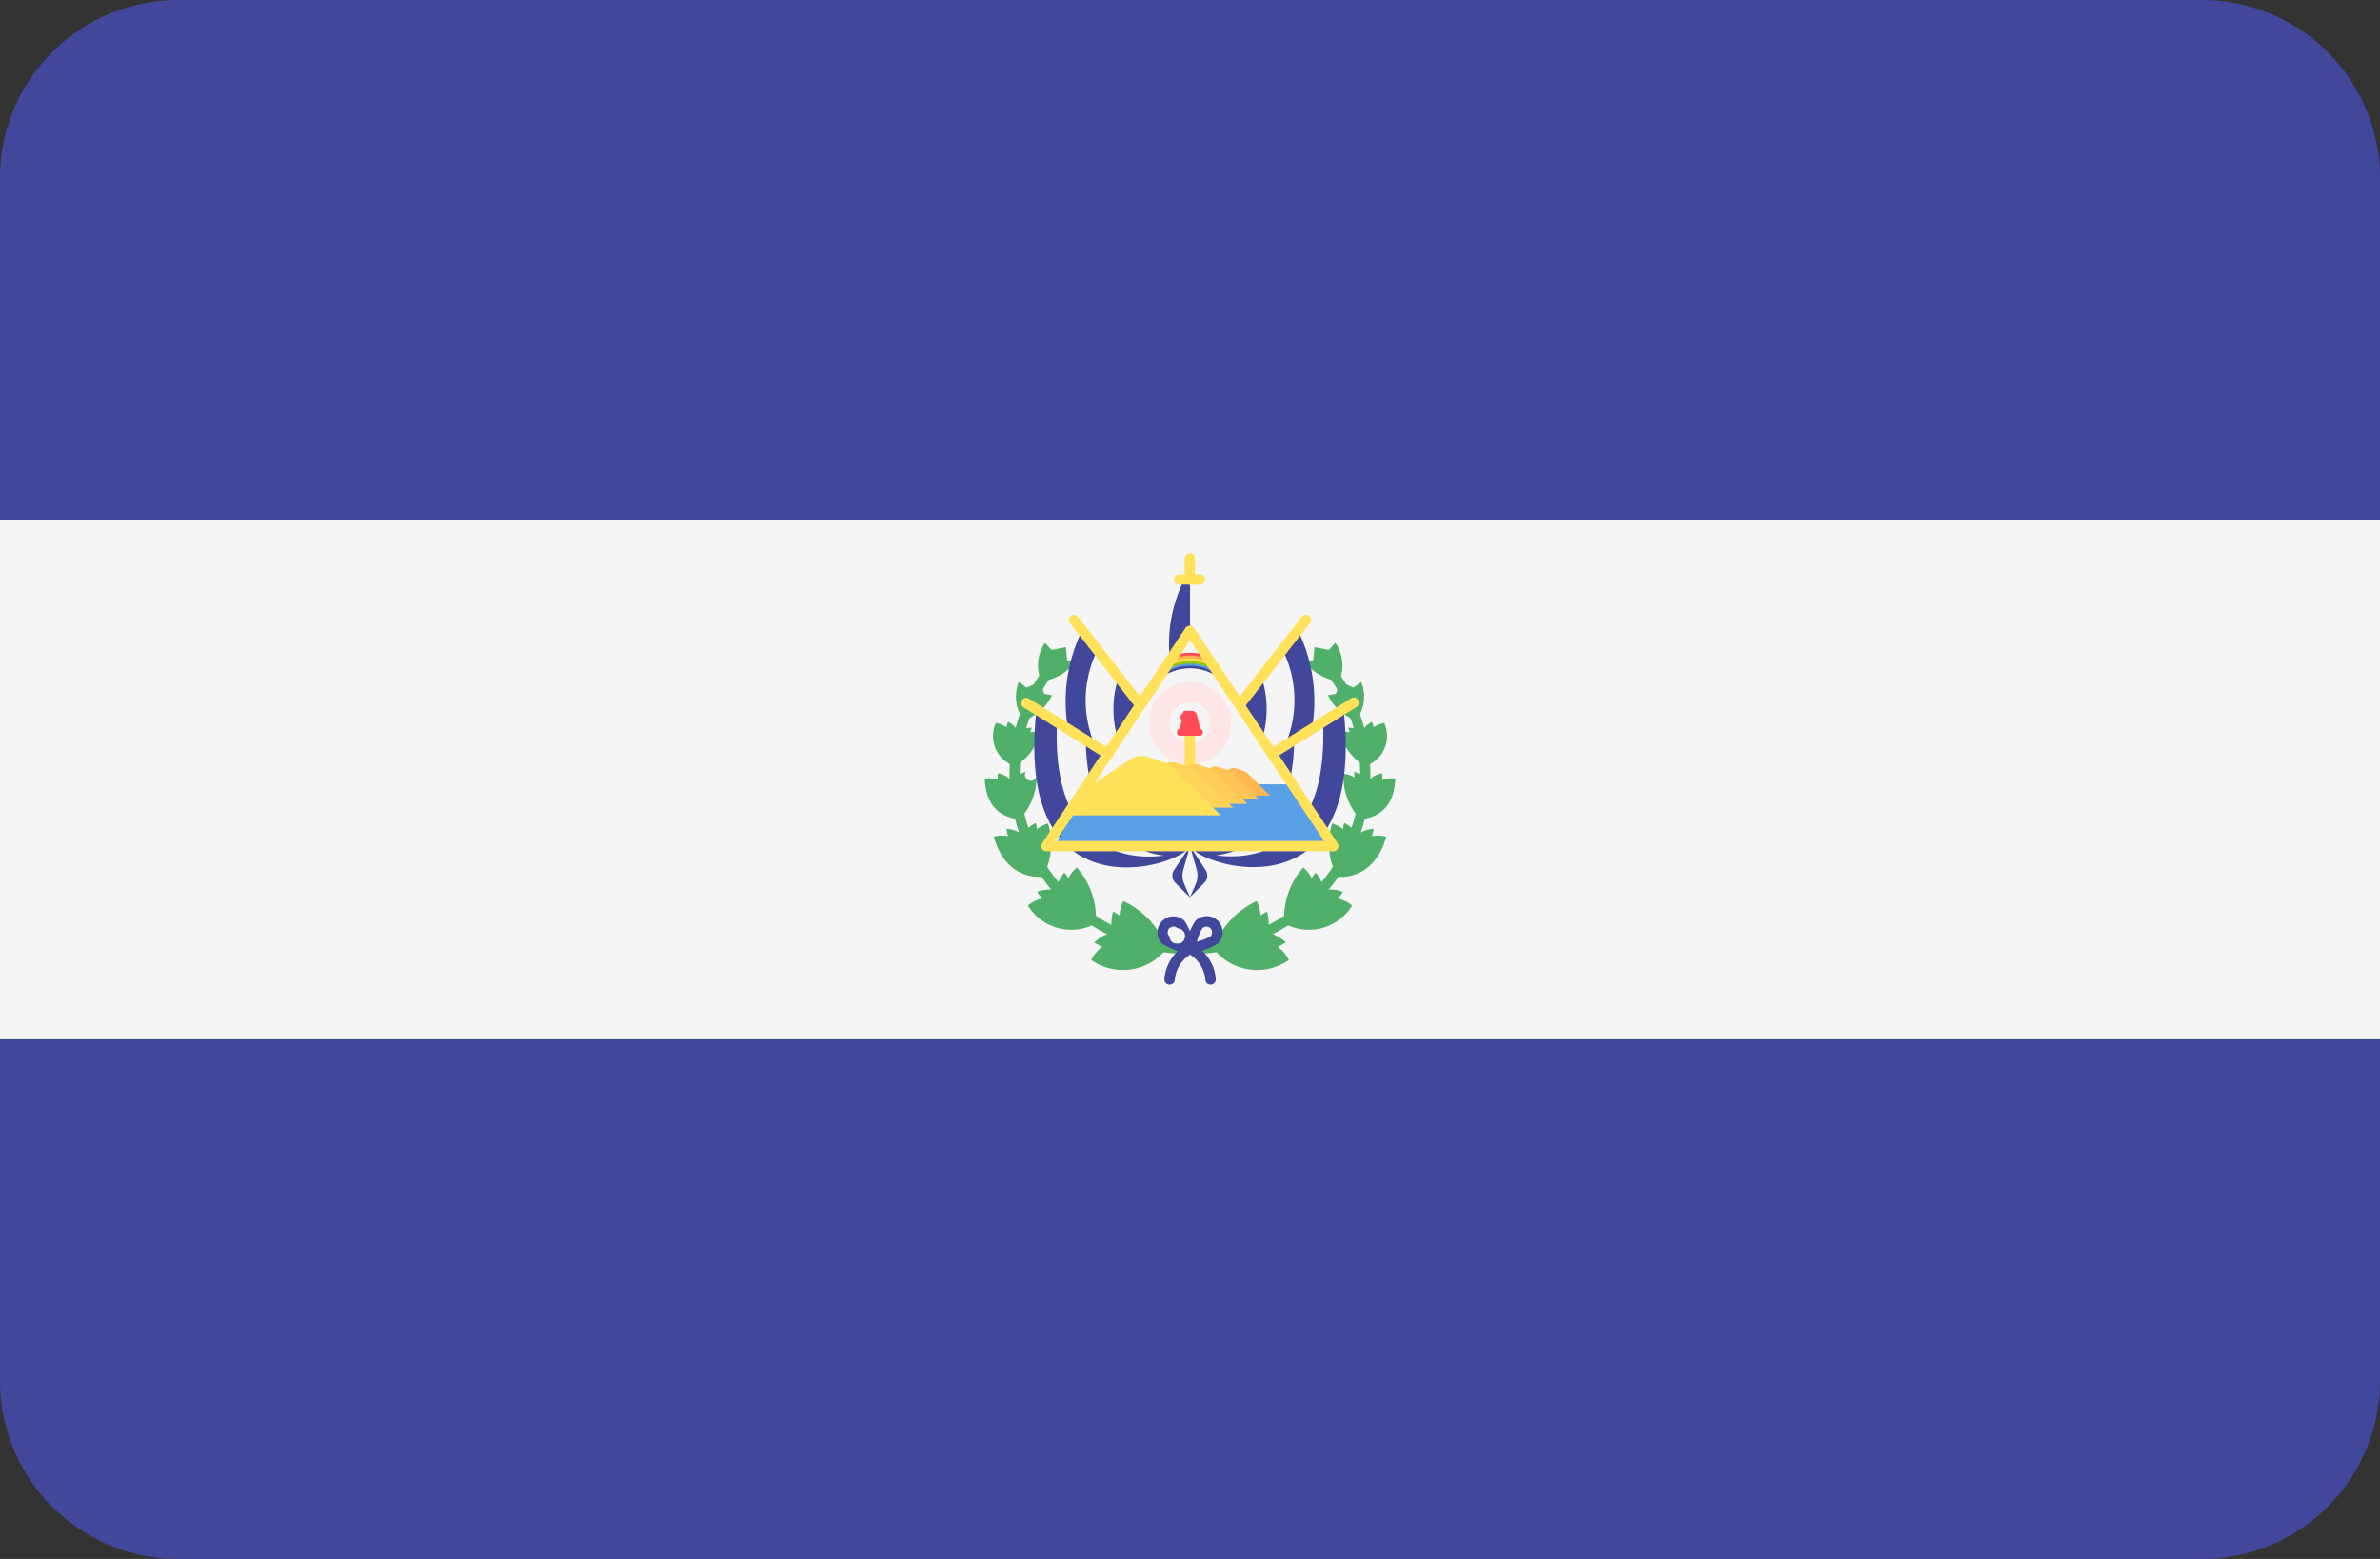 <svg id="_015-el-salvador" data-name="015-el-salvador" xmlns="http://www.w3.org/2000/svg" width="49.475" height="32.415" viewBox="0 0 49.475 32.415">
  <rect x="0" y="0" width="49.475" height="32.415" fill="#333333" stroke="none"/>
  <g id="Grupo_639" data-name="Grupo 639" transform="translate(0 0)">
    <path id="Trazado_508" data-name="Trazado 508" d="M45.77,88.276H3.705A3.705,3.705,0,0,0,0,91.981v7.1H49.475v-7.1A3.705,3.705,0,0,0,45.77,88.276Z" transform="translate(0 -88.276)" fill="#41479b"/>
    <path id="Trazado_509" data-name="Trazado 509" d="M0,319.008a3.705,3.705,0,0,0,3.705,3.705H45.77a3.705,3.705,0,0,0,3.705-3.705v-7.1H0Z" transform="translate(0 -290.298)" fill="#41479b"/>
  </g>
  <rect id="Rectángulo_948" data-name="Rectángulo 948" width="49.475" height="10.804" transform="translate(0 10.805)" fill="#f5f5f5"/>
  <g id="Grupo_640" data-name="Grupo 640" transform="translate(20.473 13.365)">
    <path id="Trazado_510" data-name="Trazado 510" d="M220.9,236.2a3.732,3.732,0,0,1-2.855-6.136l.163.137a3.519,3.519,0,0,0,2.691,5.785v.213Z" transform="translate(-216.655 -229.728)" fill="#50af69"/>
    <path id="Trazado_511" data-name="Trazado 511" d="M235.408,282.159a.745.745,0,0,0-.08.3.93.93,0,0,0-.135-.082.946.946,0,0,0-.016.444.7.7,0,0,0-.373.2.99.99,0,0,0,.167.089.749.749,0,0,0-.232.275,1.15,1.15,0,0,0,1.57-.239A1.734,1.734,0,0,0,235.408,282.159Z" transform="translate(-232.528 -276.789)" fill="#50af69"/>
    <path id="Trazado_512" data-name="Trazado 512" d="M250.985,292.373l0,.005v-.008Z" transform="translate(-247.205 -286.013)" fill="#50af69"/>
    <path id="Trazado_513" data-name="Trazado 513" d="M222.186,274.941a.688.688,0,0,0-.177.223.838.838,0,0,0-.084-.119.868.868,0,0,0-.176.369.646.646,0,0,0-.389.035.918.918,0,0,0,.108.136.688.688,0,0,0-.3.147,1.057,1.057,0,0,0,1.411.372A1.592,1.592,0,0,0,222.186,274.941Z" transform="translate(-220.273 -270.268)" fill="#50af69"/>
    <path id="Trazado_514" data-name="Trazado 514" d="M235.773,286.967s0,0,0,.005l0-.007Z" transform="translate(-233.463 -281.13)" fill="#50af69"/>
    <path id="Trazado_515" data-name="Trazado 515" d="M214.933,265.4a.619.619,0,0,0-.228.118.772.772,0,0,0-.025-.129.783.783,0,0,0-.281.238.581.581,0,0,0-.332-.115.817.817,0,0,0,.039.152.62.62,0,0,0-.3.011c.262.933.989.833,1.021.829A1.436,1.436,0,0,0,214.933,265.4Z" transform="translate(-213.62 -261.642)" fill="#50af69"/>
    <path id="Trazado_516" data-name="Trazado 516" d="M224.352,276.917l0,0,.005,0Z" transform="translate(-223.143 -272.052)" fill="#50af69"/>
    <path id="Trazado_517" data-name="Trazado 517" d="M212.939,254.376a.123.123,0,1,1-.225-.04.846.846,0,0,0-.308.172.472.472,0,0,0-.273-.14.678.678,0,0,0,0,.136.59.59,0,0,0-.271-.026c.022.841.7.843.729.842A1.3,1.3,0,0,0,212.939,254.376Z" transform="translate(-211.863 -251.654)" fill="#50af69"/>
    <path id="Trazado_518" data-name="Trazado 518" d="M219.378,264.523l0,0,.006,0Z" transform="translate(-218.649 -260.857)" fill="#50af69"/>
    <path id="Trazado_519" data-name="Trazado 519" d="M214.729,243.832a.57.57,0,0,0-.214,0,.555.555,0,0,0,.035-.094.744.744,0,0,0-.3.065.414.414,0,0,0-.192-.188.59.59,0,0,0-.035.115.517.517,0,0,0-.22-.092.66.66,0,0,0,.393.9A1.144,1.144,0,0,0,214.729,243.832Z" transform="translate(-213.574 -241.971)" fill="#50af69"/>
    <path id="Trazado_520" data-name="Trazado 520" d="M218.239,253.111l0,0h0Z" transform="translate(-217.62 -250.548)" fill="#50af69"/>
    <path id="Trazado_521" data-name="Trazado 521" d="M218.595,234.948a.818.818,0,0,0,.107.8,1.033,1.033,0,0,0,.584-.522l-.164-.031-.084-.253-.28.124Z" transform="translate(-217.889 -234.134)" fill="#50af69"/>
    <path id="Trazado_522" data-name="Trazado 522" d="M223.3,226.585a.818.818,0,0,0-.077.8,1.033,1.033,0,0,0,.687-.376l-.153-.067-.025-.266-.3.058Z" transform="translate(-222.048 -226.585)" fill="#50af69"/>
    <path id="Trazado_523" data-name="Trazado 523" d="M256.211,236.2v-.213A3.519,3.519,0,0,0,258.9,230.2l.163-.137a3.732,3.732,0,0,1-2.854,6.136Z" transform="translate(-251.926 -229.728)" fill="#50af69"/>
    <path id="Trazado_524" data-name="Trazado 524" d="M261.915,282.159a.745.745,0,0,1,.08.3.935.935,0,0,1,.135-.082.944.944,0,0,1,.016.444.7.7,0,0,1,.373.2.989.989,0,0,1-.167.089.749.749,0,0,1,.232.275,1.15,1.15,0,0,1-1.57-.239A1.734,1.734,0,0,1,261.915,282.159Z" transform="translate(-256.264 -276.789)" fill="#50af69"/>
    <path id="Trazado_525" data-name="Trazado 525" d="M261,292.373l0,.005v-.008Z" transform="translate(-256.246 -286.013)" fill="#50af69"/>
    <path id="Trazado_526" data-name="Trazado 526" d="M276.583,274.941a.686.686,0,0,1,.177.223.845.845,0,0,1,.084-.119.867.867,0,0,1,.176.369.646.646,0,0,1,.389.035.924.924,0,0,1-.108.136.688.688,0,0,1,.3.147,1.057,1.057,0,0,1-1.411.372A1.593,1.593,0,0,1,276.583,274.941Z" transform="translate(-269.966 -270.268)" fill="#50af69"/>
    <path id="Trazado_527" data-name="Trazado 527" d="M276.2,286.967s0,0,0,.005l0-.007Z" transform="translate(-269.979 -281.13)" fill="#50af69"/>
    <path id="Trazado_528" data-name="Trazado 528" d="M285.939,265.4a.619.619,0,0,1,.228.118.773.773,0,0,1,.025-.129.782.782,0,0,1,.281.238.582.582,0,0,1,.332-.115.816.816,0,0,1-.039.152.62.62,0,0,1,.3.011c-.262.933-.989.833-1.021.829A1.436,1.436,0,0,1,285.939,265.4Z" transform="translate(-278.722 -261.642)" fill="#50af69"/>
    <path id="Trazado_529" data-name="Trazado 529" d="M287.6,276.917l0,0-.005,0Z" transform="translate(-280.279 -272.052)" fill="#50af69"/>
    <path id="Trazado_530" data-name="Trazado 530" d="M288.975,254.376a.652.652,0,0,1,.232.075.635.635,0,0,1-.007-.115.845.845,0,0,1,.308.172.472.472,0,0,1,.273-.14.673.673,0,0,1,0,.136.59.59,0,0,1,.271-.026c-.022.841-.7.843-.729.842A1.3,1.3,0,0,1,288.975,254.376Z" transform="translate(-281.521 -251.654)" fill="#50af69"/>
    <path id="Trazado_531" data-name="Trazado 531" d="M292.569,264.523l0,0-.006,0Z" transform="translate(-284.768 -260.857)" fill="#50af69"/>
    <path id="Trazado_532" data-name="Trazado 532" d="M288.186,243.832a.57.57,0,0,1,.214,0,.547.547,0,0,1-.035-.094.744.744,0,0,1,.3.065.414.414,0,0,1,.192-.188.588.588,0,0,1,.035.115.517.517,0,0,1,.22-.092.66.66,0,0,1-.393.9A1.144,1.144,0,0,1,288.186,243.832Z" transform="translate(-280.811 -241.971)" fill="#50af69"/>
    <path id="Trazado_533" data-name="Trazado 533" d="M293.708,253.111l0,0h0Z" transform="translate(-285.797 -250.548)" fill="#50af69"/>
    <path id="Trazado_534" data-name="Trazado 534" d="M286.374,234.948a.818.818,0,0,1-.107.8,1.033,1.033,0,0,1-.584-.522l.165-.031.084-.253.28.124Z" transform="translate(-278.55 -234.134)" fill="#50af69"/>
    <path id="Trazado_535" data-name="Trazado 535" d="M281.5,226.585a.818.818,0,0,1,.077.8,1.033,1.033,0,0,1-.687-.376l.153-.067.025-.266.3.058Z" transform="translate(-274.215 -226.585)" fill="#50af69"/>
  </g>
  <path id="Trazado_536" data-name="Trazado 536" d="M252.583,270.345l-.33.495a.213.213,0,0,0,.027.269l.3.3.3-.3a.213.213,0,0,0,.027-.269Z" transform="translate(-227.846 -252.751)" fill="#41479b"/>
  <path id="Trazado_537" data-name="Trazado 537" d="M254.685,270.84l-.14-.495-.141.495a.449.449,0,0,0,.011.269l.129.3.129-.3A.447.447,0,0,0,254.685,270.84Z" transform="translate(-229.807 -252.751)" fill="#f5f5f5"/>
  <g id="Grupo_641" data-name="Grupo 641" transform="translate(22.151 11.836)">
    <path id="Trazado_538" data-name="Trazado 538" d="M251.933,212.092v-1.333a2.984,2.984,0,0,0-.427,1.795" transform="translate(-249.346 -210.759)" fill="#41479b"/>
    <path id="Trazado_539" data-name="Trazado 539" d="M229.544,224.6a3.322,3.322,0,0,0,.177,3.145c0,.007,1.046-1.679,1.046-1.679l-1.223-1.466" transform="translate(-229.229 -223.262)" fill="#41479b"/>
  </g>
  <path id="Trazado_540" data-name="Trazado 540" d="M234.3,230.43a2.131,2.131,0,0,1,.006-1.263l-.453-.543a2.346,2.346,0,0,0,.155,2.277Z" transform="translate(-211.061 -215.062)" fill="#f5f5f5"/>
  <path id="Trazado_541" data-name="Trazado 541" d="M231.469,222.622a.107.107,0,0,1-.084-.041l-1.337-1.719a.107.107,0,1,1,.168-.131l1.337,1.719a.106.106,0,0,1-.019.149A.105.105,0,0,1,231.469,222.622Z" transform="translate(-207.797 -207.894)" fill="#ffe15a"/>
  <path id="Trazado_542" data-name="Trazado 542" d="M222.552,241.7c-.427,4.265,2.986,3.2,3.2,2.772l-2.133-1.066.427-.853-1.493-.853" transform="translate(-201.014 -226.873)" fill="#41479b"/>
  <path id="Trazado_543" data-name="Trazado 543" d="M227.924,243.444l-.594-.357c-.134,2.534,1.22,2.957,2.218,2.831C228.739,245.809,227.93,245.211,227.924,243.444Z" transform="translate(-205.355 -228.127)" fill="#f5f5f5"/>
  <path id="Trazado_544" data-name="Trazado 544" d="M221.4,239.667a.106.106,0,0,1-.056-.016l-1.706-1.066a.107.107,0,0,1,.113-.181l1.706,1.066a.107.107,0,0,1-.057.2Z" transform="translate(-198.368 -223.882)" fill="#ffe15a"/>
  <path id="Trazado_545" data-name="Trazado 545" d="M268.075,224.555a3.322,3.322,0,0,1-.177,3.145c0,.007-1.046-1.679-1.046-1.679l1.223-1.466" transform="translate(-241.066 -211.386)" fill="#41479b"/>
  <path id="Trazado_546" data-name="Trazado 546" d="M271.463,230.386a2.132,2.132,0,0,0-.006-1.263l.453-.543a2.346,2.346,0,0,1-.154,2.277Z" transform="translate(-245.225 -215.022)" fill="#f5f5f5"/>
  <path id="Trazado_547" data-name="Trazado 547" d="M266.037,222.58a.1.1,0,0,1-.065-.023.106.106,0,0,1-.019-.15l1.337-1.719a.107.107,0,1,1,.168.131l-1.337,1.719A.106.106,0,0,1,266.037,222.58Z" transform="translate(-240.234 -207.856)" fill="#ffe15a"/>
  <path id="Trazado_548" data-name="Trazado 548" d="M259.2,241.655c.427,4.265-2.986,3.2-3.2,2.772l2.133-1.066-.427-.853,1.493-.853" transform="translate(-231.262 -226.834)" fill="#41479b"/>
  <path id="Trazado_549" data-name="Trazado 549" d="M263.255,243.4l.594-.357c.134,2.534-1.22,2.957-2.218,2.831C262.44,245.765,263.249,245.168,263.255,243.4Z" transform="translate(-236.349 -228.088)" fill="#f5f5f5"/>
  <path id="Trazado_550" data-name="Trazado 550" d="M272.659,239.623a.107.107,0,0,1-.057-.2l1.706-1.066a.107.107,0,0,1,.113.181l-1.706,1.066A.106.106,0,0,1,272.659,239.623Z" transform="translate(-246.215 -223.842)" fill="#ffe15a"/>
  <ellipse id="Elipse_32" data-name="Elipse 32" cx="0.853" cy="0.853" rx="0.853" ry="0.853" transform="translate(23.885 14.181)" fill="#ffe6e6"/>
  <ellipse id="Elipse_33" data-name="Elipse 33" cx="0.427" cy="0.427" rx="0.427" ry="0.427" transform="translate(24.311 14.608)" fill="#f5f5f5"/>
  <path id="Trazado_551" data-name="Trazado 551" d="M255,244.253a.106.106,0,0,1-.107-.107v-1.279a.107.107,0,1,1,.213,0v1.279A.106.106,0,0,1,255,244.253Z" transform="translate(-230.266 -227.832)" fill="#ffe15a"/>
  <path id="Trazado_552" data-name="Trazado 552" d="M232.747,258.305h-5.714l.666-1.268h4.283Z" transform="translate(-205.095 -240.729)" fill="#5aa0e6"/>
  <path id="Trazado_553" data-name="Trazado 553" d="M257.8,254.131h1.486l-.462-.462a.2.2,0,0,0-.077-.048l-.161-.054a.2.2,0,0,0-.172.023l-.514.342Z" transform="translate(-232.884 -237.586)" fill="#ffb750"/>
  <path id="Trazado_554" data-name="Trazado 554" d="M252.566,253.919h1.773l-.552-.552a.236.236,0,0,0-.092-.057l-.192-.064a.236.236,0,0,0-.206.028l-.613.409Z" transform="translate(-228.16 -237.294)" fill="#ffc455"/>
  <path id="Trazado_555" data-name="Trazado 555" d="M246.183,253.509h2.142l-.666-.666a.285.285,0,0,0-.112-.069l-.232-.077a.286.286,0,0,0-.249.033l-.74.494Z" transform="translate(-222.394 -236.795)" fill="#ffcd55"/>
  <path id="Trazado_556" data-name="Trazado 556" d="M239.865,253.215h2.452l-.763-.763a.328.328,0,0,0-.128-.079l-.266-.089a.327.327,0,0,0-.285.038l-.848.565Z" transform="translate(-216.687 -236.421)" fill="#ffd25a"/>
  <path id="Trazado_557" data-name="Trazado 557" d="M229.517,252.175h3.2l-1-1a.426.426,0,0,0-.167-.1l-.346-.115a.427.427,0,0,0-.371.05l-1.106.737Z" transform="translate(-207.339 -235.221)" fill="#ffe15a"/>
  <g id="Grupo_642" data-name="Grupo 642" transform="translate(24.466 14.781)">
    <path id="Trazado_558" data-name="Trazado 558" d="M254.072,241.68h-.461l.106-.445h.16a.112.112,0,0,1,.109.086Z" transform="translate(-253.57 -241.235)" fill="#ff4b55"/>
    <path id="Trazado_559" data-name="Trazado 559" d="M253.665,245.245h-.414a.061.061,0,0,1-.061-.061v-.02a.061.061,0,0,1,.061-.061h.414a.061.061,0,0,1,.061.061v.02A.061.061,0,0,1,253.665,245.245Z" transform="translate(-253.19 -244.728)" fill="#ff4b55"/>
    <path id="Trazado_560" data-name="Trazado 560" d="M253.985,241.438l-.1-.026a.046.046,0,0,1-.026-.071l.075-.106Z" transform="translate(-253.784 -241.235)" fill="#ff4b55"/>
  </g>
  <path id="Trazado_561" data-name="Trazado 561" d="M250.353,231.261l-.015.118a1.011,1.011,0,0,1,1.094,0l-.015-.118a1.113,1.113,0,0,0-1.064,0Z" transform="translate(-226.148 -217.322)" fill="#41479b"/>
  <path id="Trazado_562" data-name="Trazado 562" d="M250.421,230.728l-.015.117a.985.985,0,0,1,1.081,0l-.015-.117a1.083,1.083,0,0,0-1.051,0Z" transform="translate(-226.209 -216.84)" fill="#5aa0e6"/>
  <path id="Trazado_563" data-name="Trazado 563" d="M250.484,230.234l-.015.118a.963.963,0,0,1,1.069,0l-.015-.118a1.057,1.057,0,0,0-1.038,0Z" transform="translate(-226.266 -216.393)" fill="#9bc800"/>
  <path id="Trazado_564" data-name="Trazado 564" d="M250.556,229.67l-.015.117a.938.938,0,0,1,1.055,0l-.015-.117a1.027,1.027,0,0,0-1.025,0Z" transform="translate(-226.331 -215.883)" fill="#ffe14e"/>
  <path id="Trazado_565" data-name="Trazado 565" d="M250.627,229.116l-.015.118a.913.913,0,0,1,1.041,0l-.015-.118a1,1,0,0,0-1.011,0Z" transform="translate(-226.395 -215.383)" fill="#ffb14e"/>
  <path id="Trazado_566" data-name="Trazado 566" d="M250.7,228.88l-.011.082a.887.887,0,0,1,1.026,0l-.01-.082a.986.986,0,0,0-1.005,0Z" transform="translate(-226.466 -215.169)" fill="#ff4b55"/>
  <g id="Grupo_643" data-name="Grupo 643" transform="translate(21.645 11.516)">
    <path id="Trazado_567" data-name="Trazado 567" d="M230.079,227.617h-5.971a.107.107,0,0,1-.089-.166L227,222.973a.111.111,0,0,1,.177,0l2.986,4.478a.107.107,0,0,1-.089.166Zm-5.772-.213h5.573l-2.786-4.179Z" transform="translate(-224.001 -221.433)" fill="#ffe15a"/>
    <path id="Trazado_568" data-name="Trazado 568" d="M255,208.089a.106.106,0,0,1-.107-.107v-.427a.107.107,0,1,1,.213,0v.427A.106.106,0,0,1,255,208.089Z" transform="translate(-251.911 -207.449)" fill="#ffe15a"/>
    <path id="Trazado_569" data-name="Trazado 569" d="M253.223,212.076H252.8a.107.107,0,1,1,0-.213h.427a.107.107,0,0,1,0,.213Z" transform="translate(-249.918 -211.436)" fill="#ffe15a"/>
  </g>
  <g id="Grupo_644" data-name="Grupo 644" transform="translate(24.061 19.052)">
    <path id="Trazado_570" data-name="Trazado 570" d="M249.673,286.218l-.023,0a1.6,1.6,0,0,1-.555-.209.333.333,0,0,1,.233-.57h0a.331.331,0,0,1,.235.1,1.59,1.59,0,0,1,.213.554.106.106,0,0,1-.1.13Zm-.344-.568a.2.2,0,0,0-.085.035.12.12,0,0,0,0,.17.163.163,0,1,0,.169-.17l.075-.076-.075.076A.118.118,0,0,0,249.329,285.65Z" transform="translate(-248.996 -285.437)" fill="#41479b"/>
    <path id="Trazado_571" data-name="Trazado 571" d="M255,286.216a.107.107,0,0,1-.1-.131,1.592,1.592,0,0,1,.213-.553h0a.342.342,0,0,1,.236-.1.333.333,0,0,1,.234.57,1.6,1.6,0,0,1-.555.209Zm.184-.608.075.076a1.017,1.017,0,0,0-.11.278,1.006,1.006,0,0,0,.279-.108.12.12,0,0,0,0-.169.118.118,0,0,0-.085-.035h0a.119.119,0,0,0-.084.035Zm0,0h0Z" transform="translate(-254.327 -285.435)" fill="#41479b"/>
    <path id="Trazado_572" data-name="Trazado 572" d="M250.59,292.163a.106.106,0,0,1-.107-.107.89.89,0,0,1,.485-.735.107.107,0,0,1,.1.19.688.688,0,0,0-.368.545A.107.107,0,0,1,250.59,292.163Z" transform="translate(-250.339 -290.742)" fill="#41479b"/>
    <path id="Trazado_573" data-name="Trazado 573" d="M255.432,292.164a.106.106,0,0,1-.107-.107.687.687,0,0,0-.368-.545.107.107,0,0,1,.1-.191.89.89,0,0,1,.485.735A.107.107,0,0,1,255.432,292.164Z" transform="translate(-254.329 -290.743)" fill="#41479b"/>
  </g>
</svg>
